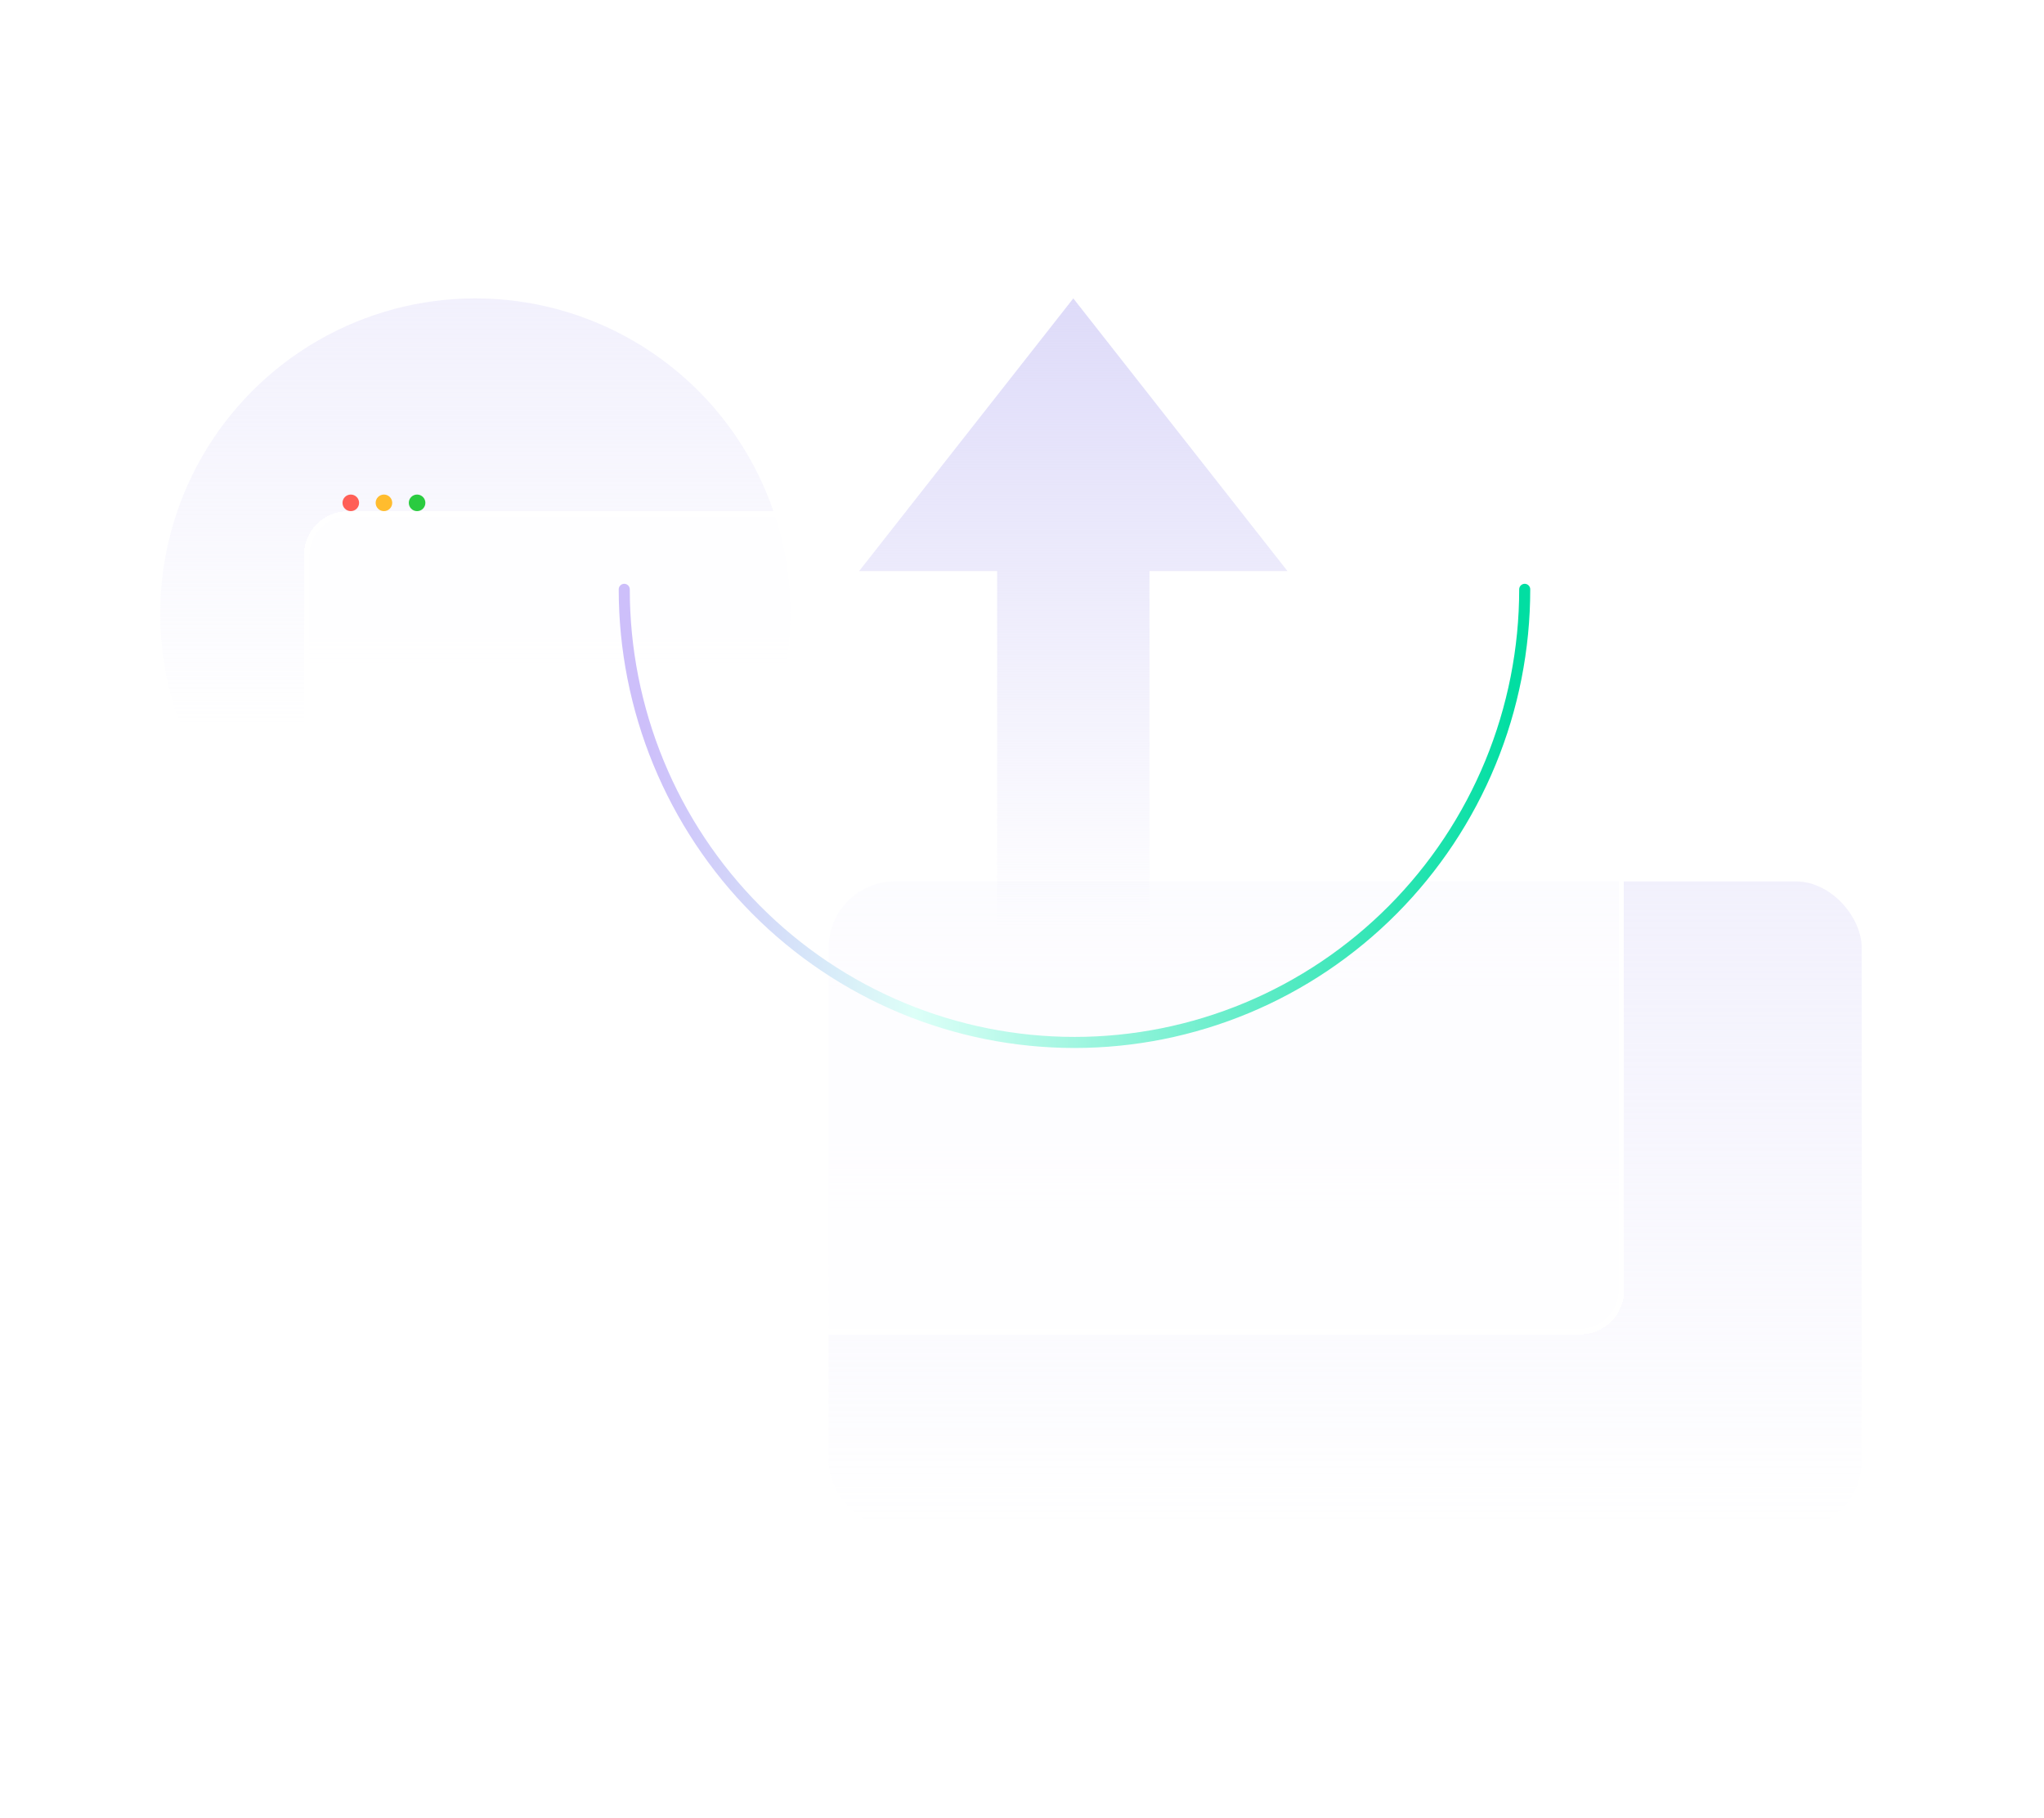 <svg width="370" height="329" viewBox="0 0 370 329" fill="none" xmlns="http://www.w3.org/2000/svg">
<circle opacity="0.4" cx="86.052" cy="111.052" r="57.052" fill="url(#paint0_linear_378_5230)"/>
<rect opacity="0.4" x="150" y="159.5" width="187" height="117" rx="12" fill="url(#paint1_linear_378_5230)"/>
<g filter="url(#filter0_bd_378_5230)">
<rect x="55" y="82.5" width="239" height="149" rx="8" fill="white" fill-opacity="0.8" shape-rendering="crispEdges"/>
<rect x="55.5" y="83" width="238" height="148" rx="7.5" stroke="white" shape-rendering="crispEdges"/>
</g>
<path fill-rule="evenodd" clip-rule="evenodd" d="M180.5 103.342L155.522 103.342L194.287 54L233.053 103.342L208.075 103.342L208.075 167.982L180.5 167.982L180.5 103.342Z" fill="url(#paint2_linear_378_5230)"/>
<circle cx="63.5" cy="91" r="1.5" fill="#FF5F57"/>
<circle cx="69.5" cy="91" r="1.5" fill="#FFBC2E"/>
<circle cx="75.5" cy="91" r="1.5" fill="#2ACB40"/>
<path d="M276 106.652C276 117.421 273.892 128.083 269.796 138.032C265.7 147.981 259.697 157.02 252.129 164.635C244.561 172.249 235.577 178.289 225.689 182.41C215.801 186.531 205.203 188.652 194.5 188.652C183.797 188.652 173.199 186.531 163.311 182.41C153.423 178.289 144.439 172.249 136.871 164.635C129.303 157.02 123.3 147.981 119.204 138.032C115.108 128.083 113 117.421 113 106.652" stroke="url(#paint3_linear_378_5230)" stroke-width="2" stroke-linecap="round"/>
<defs>
<filter id="filter0_bd_378_5230" x="35" y="72.5" width="279" height="189" filterUnits="userSpaceOnUse" color-interpolation-filters="sRGB">
<feFlood flood-opacity="0" result="BackgroundImageFix"/>
<feGaussianBlur in="BackgroundImageFix" stdDeviation="1"/>
<feComposite in2="SourceAlpha" operator="in" result="effect1_backgroundBlur_378_5230"/>
<feColorMatrix in="SourceAlpha" type="matrix" values="0 0 0 0 0 0 0 0 0 0 0 0 0 0 0 0 0 0 127 0" result="hardAlpha"/>
<feOffset dy="10"/>
<feGaussianBlur stdDeviation="10"/>
<feComposite in2="hardAlpha" operator="out"/>
<feColorMatrix type="matrix" values="0 0 0 0 0.004 0 0 0 0 0.451 0 0 0 0 0.941 0 0 0 0.1 0"/>
<feBlend mode="normal" in2="effect1_backgroundBlur_378_5230" result="effect2_dropShadow_378_5230"/>
<feBlend mode="normal" in="SourceGraphic" in2="effect2_dropShadow_378_5230" result="shape"/>
</filter>
<linearGradient id="paint0_linear_378_5230" x1="86.052" y1="54" x2="86.052" y2="131.799" gradientUnits="userSpaceOnUse">
<stop stop-color="#DEDBF9"/>
<stop offset="1" stop-color="#DEDBF9" stop-opacity="0"/>
</linearGradient>
<linearGradient id="paint1_linear_378_5230" x1="243.5" y1="159.5" x2="243.5" y2="276.5" gradientUnits="userSpaceOnUse">
<stop stop-color="#DEDBF9"/>
<stop offset="1" stop-color="#DEDBF9" stop-opacity="0"/>
</linearGradient>
<linearGradient id="paint2_linear_378_5230" x1="194.287" y1="54" x2="194.287" y2="167.982" gradientUnits="userSpaceOnUse">
<stop stop-color="#DEDBF9"/>
<stop offset="1" stop-color="#DEDBF9" stop-opacity="0"/>
</linearGradient>
<linearGradient id="paint3_linear_378_5230" x1="116.692" y1="148.12" x2="273.823" y2="148.692" gradientUnits="userSpaceOnUse">
<stop stop-color="#CDBFFA"/>
<stop offset="0.311" stop-color="#DDFFF8"/>
<stop offset="1" stop-color="#01DEA2"/>
</linearGradient>
</defs>
</svg>

